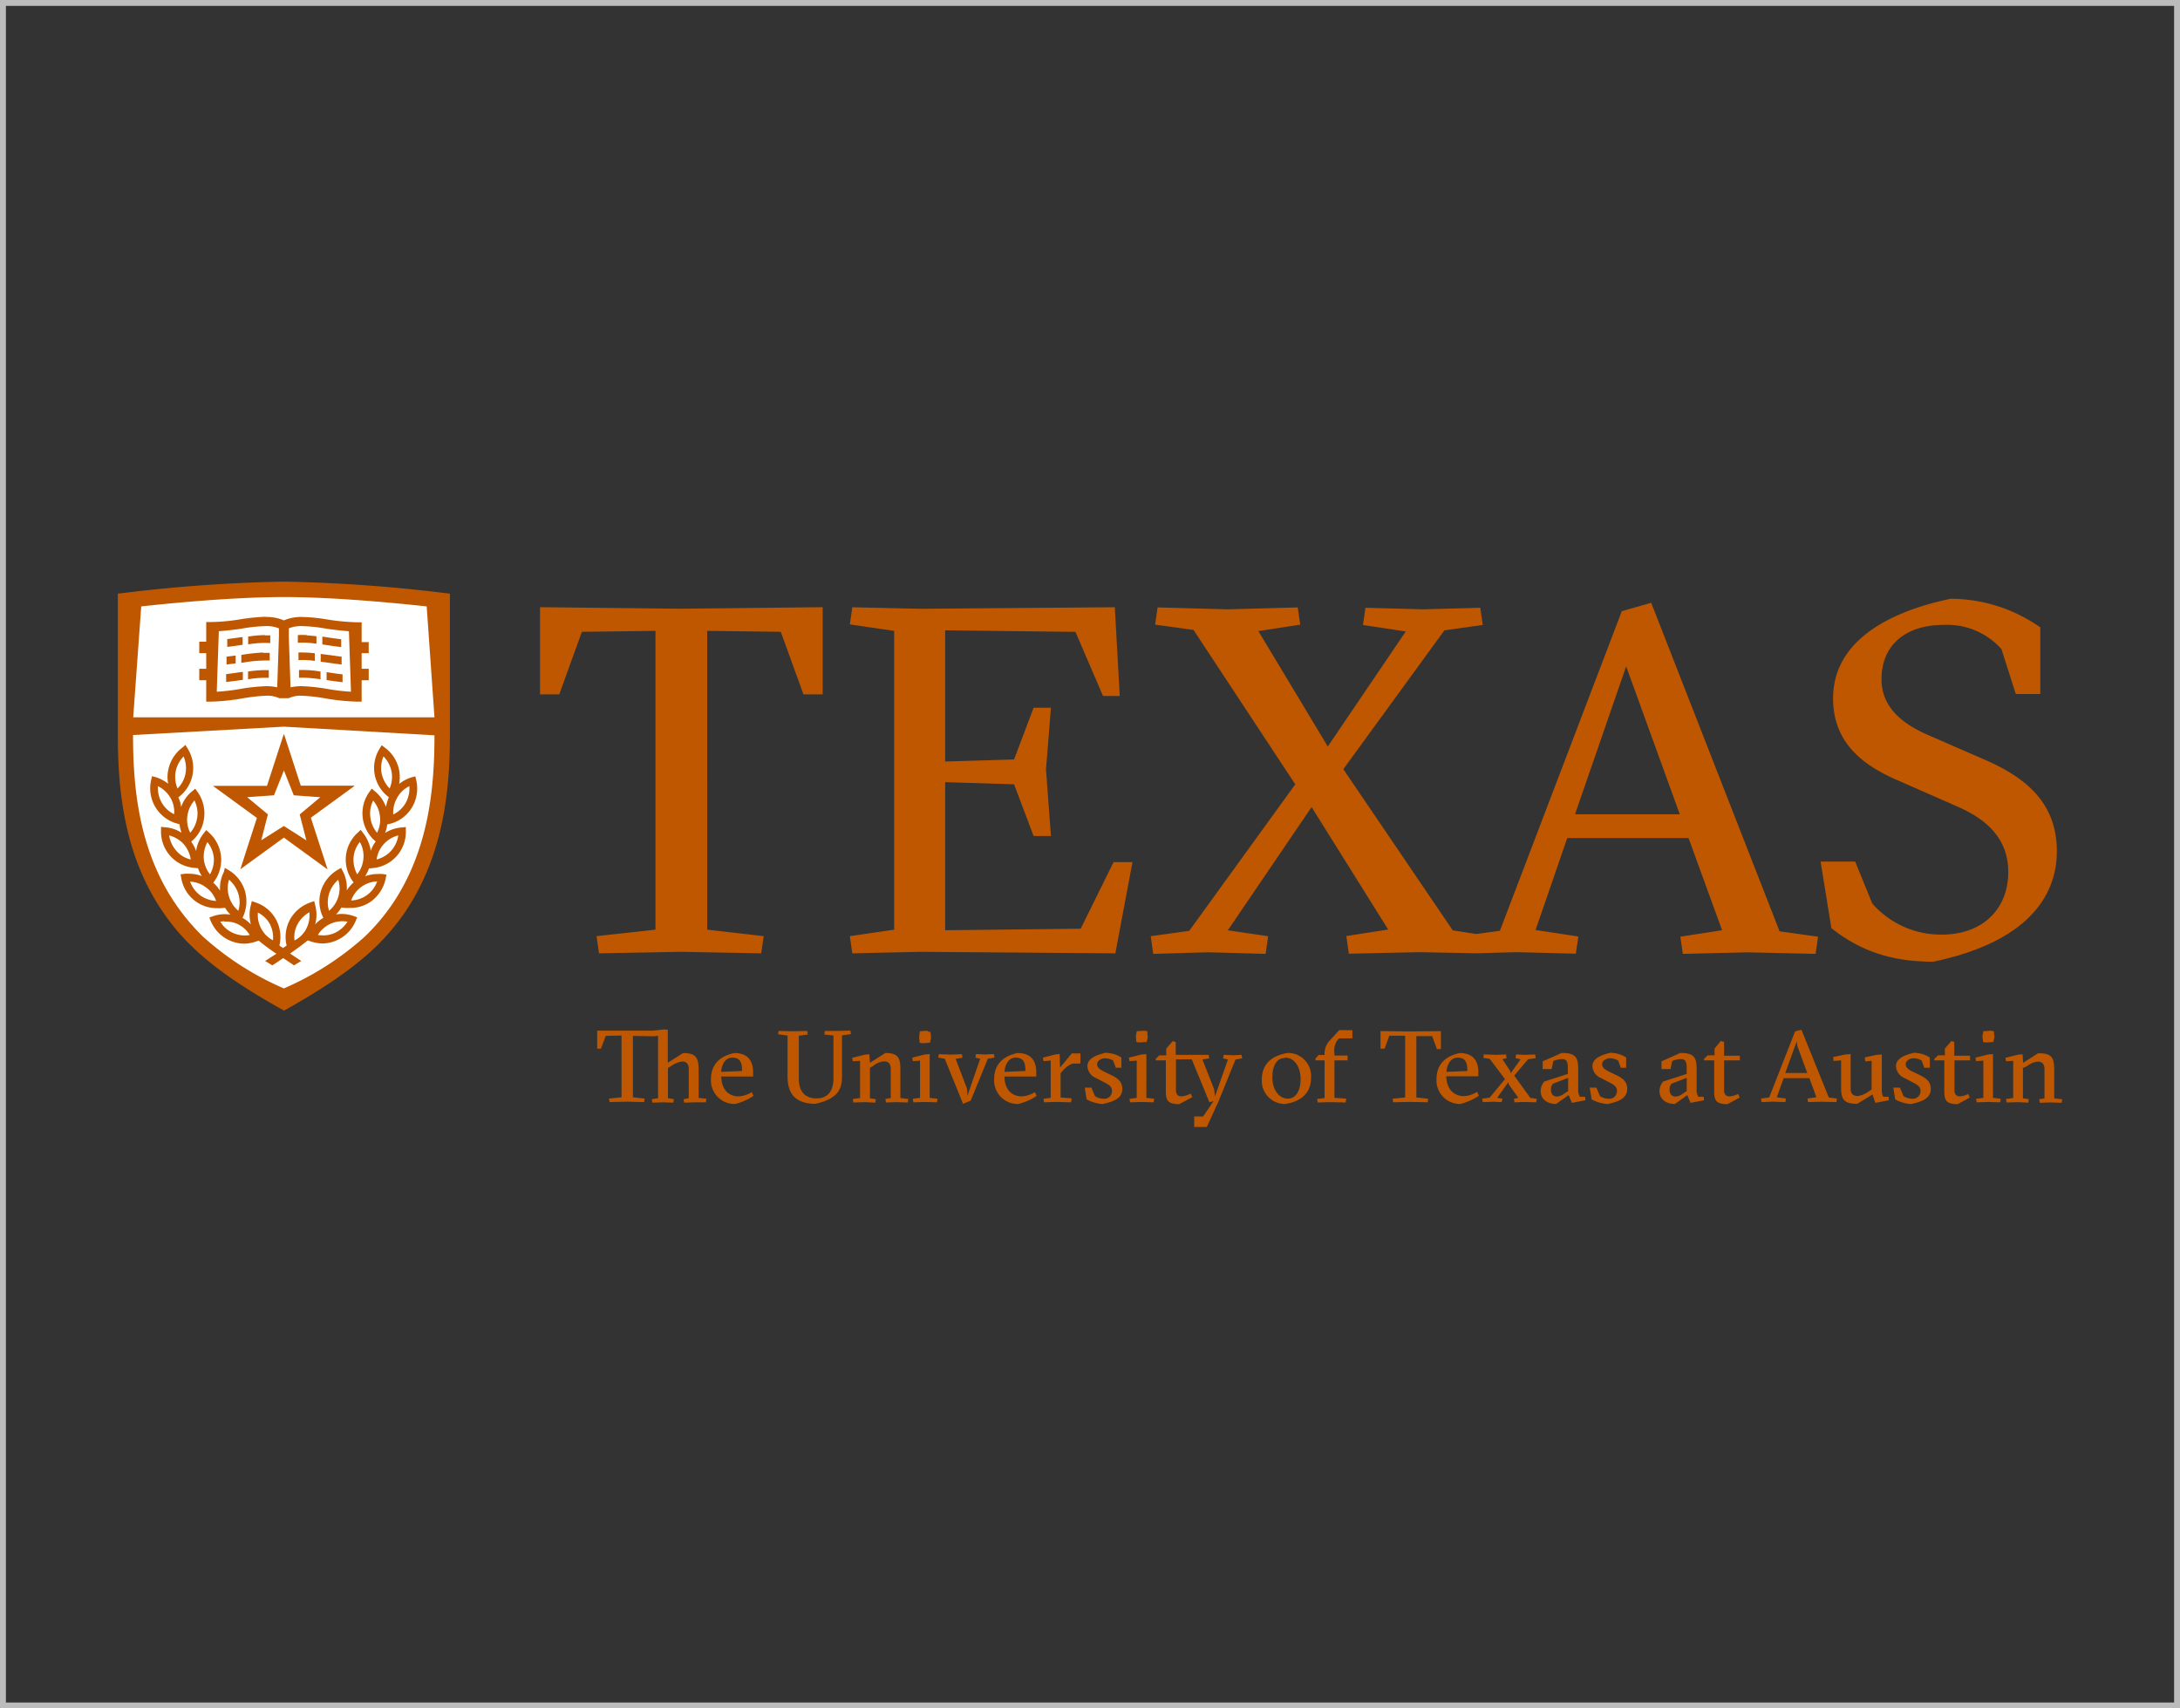 <svg id="Layer_1" data-name="Layer 1" xmlns="http://www.w3.org/2000/svg" viewBox="0 0 370 290"><rect x="0" y="0" width="370" height="290" fill="#333333" stroke="none"/><defs><style>.cls-1{fill:#bcbcbc;}.cls-2{fill:#bf5700;}.cls-3{fill:#fff;}</style></defs><title>university-partners-370x290</title><path class="cls-1" d="M369,1V289H1V1H369m1-1H0V290H370V0Z"/><path class="cls-2" d="M76.36,100.77v23.91c0,8.84-.87,20.24-7.68,30.25a38.83,38.83,0,0,1-4.91,5.8l0,0c-3.71,3.56-8.59,6.93-15.56,10.82-7-3.89-11.88-7.26-15.56-10.82l0,0a35.8,35.8,0,0,1-4.91-5.8C20.87,145,20,133.52,20,124.67v-23.9l1.13-.13a259.44,259.44,0,0,1,27.05-1.91,259.44,259.44,0,0,1,27.05,1.91l1.13.13Z"/><path class="cls-3" d="M48.18,101.35c-8.78,0-19.46,1.07-24.21,1.59l-1.36,18.82H73.74l-1.32-18.82c-4.77-.52-15.46-1.59-24.24-1.59Zm0,22-25.6,1.42c0,8.46.84,19.34,7.23,28.7A36.75,36.75,0,0,0,34.46,159a50,50,0,0,0,13.72,8.78A50.17,50.17,0,0,0,61.9,159a34.84,34.84,0,0,0,4.65-5.48c6.36-9.36,7.19-20.24,7.19-28.7Z"/><path class="cls-2" d="M45.11,104.69a35,35,0,0,0-4.23.42,32.49,32.49,0,0,1-5.06.48H35v3.34H33.82v1.94H35v2.66H33.82v1.94H35v3.63h.81a35.5,35.5,0,0,0,5.35-.55,30.15,30.15,0,0,1,4-.45,4.74,4.74,0,0,1,2.23.42H49a4.72,4.72,0,0,1,2.22-.42,29,29,0,0,1,4,.45,36.46,36.46,0,0,0,5.36.55h.8v-3.63h1.2v-1.94h-1.2v-2.66h1.2V109h-1.2v-3.37h-.8a36.74,36.74,0,0,1-5.07-.48,29.2,29.2,0,0,0-4.23-.42,7.33,7.33,0,0,0-3.1.58,7.33,7.33,0,0,0-3.1-.58Zm3.07,20a.06.06,0,0,0-.06.06l-2.81,8.65h-9a.13.13,0,0,0-.1,0c0,.07,0,.1.07.1l7.32,5.34-2.81,8.72s0,0,0,0h0l7.39-5.38,7.39,5.38h0s0-.07,0-.07l-2.81-8.68,7.33-5.34s.06,0,0-.1,0,0-.07,0H51.05l-2.81-8.65a.06.06,0,0,0-.06-.06Zm-16.69,1.75-.52.45a6.27,6.27,0,0,0-2.42,3.85,5.57,5.57,0,0,0,0,2.3,6.93,6.93,0,0,0-2.06-1.1l-.68-.19-.16.67a6.21,6.21,0,0,0,4.23,7.33l.58.16a7.65,7.65,0,0,0,.35,1.45,5.73,5.73,0,0,0-2.81-.93l-.67-.07v.71A6.15,6.15,0,0,0,33,147.32l.61.06a5.48,5.48,0,0,0,.65,1.33,6.09,6.09,0,0,0-2.17-.39,6.61,6.61,0,0,0-.77,0l-.68.1.13.68A6.17,6.17,0,0,0,33.2,153a6.1,6.1,0,0,0,3.62,1.16,6.52,6.52,0,0,0,.77,0l.61-.07a6,6,0,0,0,.91,1.17,6,6,0,0,0-2.94.26l-.64.23.26.64a6.24,6.24,0,0,0,5.64,3.8,6.49,6.49,0,0,0,2-.36l.48-.16c.81.68,1.71,1.36,3,2.23L45,163.12l1.22.75c.68-.45,1.3-.84,1.84-1.23.55.35,1.17.78,1.84,1.23l1.23-.75c-.71-.45-1.32-.87-1.9-1.26,1.26-.87,2.16-1.55,3-2.23l.48.16a6.38,6.38,0,0,0,2,.36,5.92,5.92,0,0,0,2.49-.56,6.14,6.14,0,0,0,3.16-3.24l.26-.64-.65-.23a6,6,0,0,0-2.93-.26,6.39,6.39,0,0,0,.9-1.17l.61.07a6.78,6.78,0,0,0,.78,0A6,6,0,0,0,63,153a6.44,6.44,0,0,0,2.46-3.86l.13-.68-.68-.1a6.78,6.78,0,0,0-.78,0,6.2,6.2,0,0,0-2.16.39,7.11,7.11,0,0,0,.65-1.33l.61-.06a6.15,6.15,0,0,0,5.65-6.26v-.71l-.71.07a6.21,6.21,0,0,0-2.81.93,5.6,5.6,0,0,0,.36-1.45l.71-.16a6.13,6.13,0,0,0,3.55-2.82,6.26,6.26,0,0,0,.67-4.51l-.16-.67-.68.19a6.2,6.2,0,0,0-2.06,1.1,6.83,6.83,0,0,0,0-2.3,6.23,6.23,0,0,0-2.42-3.85l-.55-.42-.35.58A6.19,6.19,0,0,0,66,135.33a7.44,7.44,0,0,0-.49,1.65,6.1,6.1,0,0,0-1.87-2.65l-.55-.46-.42.59a6.2,6.2,0,0,0,1.1,8.38l0,0a5.45,5.45,0,0,0-.84,1.58,6.44,6.44,0,0,0-1.29-3l-.42-.55-.52.49a6.19,6.19,0,0,0-.68,8.42l0,0a6.85,6.85,0,0,0-1.17,1.36,6,6,0,0,0-.64-3.2l-.32-.62-.62.36a6.3,6.3,0,0,0-2.81,3.59,6.17,6.17,0,0,0,.42,4.54v0a6,6,0,0,0-1.39,1.1,6.15,6.15,0,0,0,0-3.27l-.16-.68-.65.23a6.33,6.33,0,0,0-3.48,2.94,6.21,6.21,0,0,0-.55,4.38l-.62.42-.61-.42a6.21,6.21,0,0,0-.55-4.38,6.12,6.12,0,0,0-3.49-2.94l-.64-.23-.16.68a6.25,6.25,0,0,0,0,3.27,5.93,5.93,0,0,0-1.42-1.1l0,0a6.32,6.32,0,0,0,.42-4.54,6.22,6.22,0,0,0-2.81-3.59l-.61-.36L38,148a6.15,6.15,0,0,0-.65,3.2,6.06,6.06,0,0,0-1.16-1.36l0,0a6.22,6.22,0,0,0-.67-8.46l-.52-.48-.42.55a6.15,6.15,0,0,0-1.29,3,6.49,6.49,0,0,0-.84-1.58l0,0a6.11,6.11,0,0,0,2.19-4,6.27,6.27,0,0,0-1.09-4.41l-.42-.58-.55.46A5.91,5.91,0,0,0,30.74,137a4.75,4.75,0,0,0-.48-1.65,6.2,6.2,0,0,0,1.58-8.3l-.35-.58Z"/><path class="cls-3" d="M45.08,106.28a26.71,26.71,0,0,0-4,.42c-1.29.19-2.58.35-3.94.45l-.35,10.27a33.54,33.54,0,0,0,4.09-.49,31.3,31.3,0,0,1,4.3-.45,8.68,8.68,0,0,1,1.87.19l.29-8.58v-1.43a5.54,5.54,0,0,0-2.26-.38Zm6.2,0a5.64,5.64,0,0,0-2.26.38v1.43l.29,8.58a8.68,8.68,0,0,1,1.87-.19,31,31,0,0,1,4.29.45,33.94,33.94,0,0,0,4.1.49l-.35-10.27c-1.36-.1-2.68-.26-3.94-.45a26.71,26.71,0,0,0-4-.42ZM31.17,128.4A5,5,0,0,0,29.81,131a5.12,5.12,0,0,0,.32,2.85,4.86,4.86,0,0,0,1.36-2.56,5.06,5.06,0,0,0-.32-2.85Zm33.92,0a5,5,0,0,0-.32,2.88,5.23,5.23,0,0,0,1.36,2.56,4.91,4.91,0,0,0,.32-2.88A5,5,0,0,0,65.09,128.4Zm-16.91,2.4L46.5,135l-4.55.32,3.52,2.92-1.13,4.4,3.84-2.43L52,142.65l-1.13-4.4,3.49-2.92L49.86,135l-1.68-4.24Zm-21.37,2.65a5,5,0,0,0,.65,2.82,4.84,4.84,0,0,0,2.09,1.94,4.6,4.6,0,0,0-.64-2.81A5,5,0,0,0,26.81,133.45Zm42.67,0a4.7,4.7,0,0,0-2.09,2,5.07,5.07,0,0,0-.65,2.81,4.92,4.92,0,0,0,2.1-1.94A5.08,5.08,0,0,0,69.48,133.45ZM33,135.88a5,5,0,0,0-1.2,2.63,4.78,4.78,0,0,0,.49,2.85,5.07,5.07,0,0,0,1.19-2.63A4.82,4.82,0,0,0,33,135.88Zm30.34,0a4.85,4.85,0,0,0-.48,2.85A4.92,4.92,0,0,0,64,141.36a4.85,4.85,0,0,0,.48-2.85A4.92,4.92,0,0,0,63.32,135.88Zm-34.64,5.93a5.26,5.26,0,0,0,1.23,2.62,4.46,4.46,0,0,0,2.45,1.46,5.21,5.21,0,0,0-1.22-2.62A5,5,0,0,0,28.68,141.81Zm38.9,0a4.91,4.91,0,0,0-3.68,4.08,4.91,4.91,0,0,0,3.68-4.08Zm-6.52,1.1A4.9,4.9,0,0,0,60,145.6a5.32,5.32,0,0,0,.62,2.82,4.9,4.9,0,0,0,1.06-2.69A4.72,4.72,0,0,0,61.06,142.91Zm-25.86,0a5.35,5.35,0,0,0-.64,2.82,5.09,5.09,0,0,0,1.06,2.69,5,5,0,0,0,.65-2.82A5.05,5.05,0,0,0,35.2,142.94Zm3.65,6.42a4.88,4.88,0,0,0,0,2.88,5.09,5.09,0,0,0,1.58,2.4,4.91,4.91,0,0,0,0-2.89,5.06,5.06,0,0,0-1.58-2.39Zm18.56,0a5.06,5.06,0,0,0-1.58,2.39,4.91,4.91,0,0,0,0,2.89,5.09,5.09,0,0,0,1.58-2.4A4.88,4.88,0,0,0,57.41,149.36Zm-25.18.29A5.09,5.09,0,0,0,34,152a5.23,5.23,0,0,0,2.68.94,4.68,4.68,0,0,0-1.71-2.3A4.93,4.93,0,0,0,32.23,149.65Zm31.77,0a4.87,4.87,0,0,0-2.71.94,4.8,4.8,0,0,0-1.71,2.3,4.93,4.93,0,0,0,2.71-.94A4.81,4.81,0,0,0,64,149.65Zm-11.49,5.22a5.13,5.13,0,0,0-2,2,4.53,4.53,0,0,0-.54,2.81,4.71,4.71,0,0,0,2-2A5,5,0,0,0,52.51,154.87Zm-8.75,0a4.85,4.85,0,0,0,.55,2.78,4.71,4.71,0,0,0,2,2,5,5,0,0,0-.55-2.81A4.8,4.8,0,0,0,43.76,154.9Zm-5.67,1.54a5.87,5.87,0,0,0-.72.08,4.82,4.82,0,0,0,2.16,1.91,4.91,4.91,0,0,0,2.84.35,4.82,4.82,0,0,0-2.16-1.91A4.74,4.74,0,0,0,38.09,156.44Zm20.11,0a5,5,0,0,0-2.11.42,4.94,4.94,0,0,0-2.16,1.91,6.38,6.38,0,0,0,.87.07,4.62,4.62,0,0,0,2-.42,5,5,0,0,0,2.16-1.91,6,6,0,0,0-.73-.07Z"/><path class="cls-2" d="M331.07,101.64c-11.59,2.43-19.95,7.78-19.95,16.91,0,7.45,4.94,11.31,10.95,13.9l10.1,4.44c5,2.17,8.68,5.44,8.68,11.14,0,6.12-4.16,10.62-11.33,10.62a15.49,15.49,0,0,1-11.75-5.28l-2.9-7.12H309l1.83,11.3c4.43,3.5,9.59,5.7,17.27,5.7,15.69-3.27,21-10.88,21-18.75,0-8.55-5.75-12.73-12.33-15.58l-9.59-4.18c-4.58-2-7.84-4.86-7.84-9.46,0-5.61,3.9-9.2,10.52-9.2a12.32,12.32,0,0,1,9.84,4.11l2.43,7.62h4.16V106.5a26.56,26.56,0,0,0-15.27-4.86Zm-50.81.68-5,1.43L254.57,158l-4,.55-4-.62L228,130.57,245.15,107l6.51-.91-.42-2.92-9.74.26-9.75-.26-.42,2.92,7.26,1.1-13.23,19.53-11.78-19.59,7.1-1.1-.42-2.92-11.85.32-11.94-.32-.42,2.92,6.52.9,17.27,26.21-18,24.87-6.53.91.42,3,9.33-.27,9.75.27.42-3-6.84-1L222.61,137l13,20.79-7.1,1.1.42,3,11.94-.26,9.75.19,6.84-.19,10,.26.42-2.92-7.26-1.1L266,142.26h20.59l5.69,15.65L285.2,159l.42,2.92,11-.26,11.53.26.42-2.92-6.53-.91-21.79-55.77Zm-188.6.75v14.8h3.26l3.84-10.62,12.49-.16v50.72l-10,1.1.42,2.92,14-.26,13.53.26.42-2.92-9.59-1.1V107.09l12.49.16,3.85,10.62h3.26v-14.8l-24,.26-24-.26Zm53,0-.42,2.92,7.52,1.1v50.72l-7.52,1.1.42,2.92,11.53-.26,33.11.26,2.91-15.49H189l-5.58,11.31-23,.26V132.77l11.69.36,3.32,8.78h2.94l-.84-11.31.84-10.46h-2.94l-3.32,8.78-11.69.35V107l22.11.26,4.68,10.88h2.84l-.84-15.06-33.11.26-11.53-.26ZM45,107.81a18.29,18.29,0,0,0-2.88.25v1.32a17.25,17.25,0,0,1,3.75-.22l0-1.3a8.72,8.72,0,0,0-.9,0Zm7.1,0a10,10,0,0,0-1.55,0l0,1.3a15.26,15.26,0,0,1,3.16.16V108c-.56-.06-1.11-.12-1.64-.15Zm2.61.25v1.33l.65.1c.84.13,1.68.25,2.55.35l0-1.33c-.77-.09-1.55-.19-2.32-.32a8.13,8.13,0,0,1-.84-.13Zm-13.56.1a.72.72,0,0,1-.25,0c-.78.13-1.55.23-2.33.32l0,1.33c.87-.1,1.71-.22,2.55-.35h.06v-1.33Zm3.51,2.6a33.73,33.73,0,0,0-3.7.41v1.33a.24.24,0,0,0,.16,0,23,23,0,0,1,4.65-.38l0-1.3c-.37,0-.75,0-1.14,0Zm6,0,0,1.3a13.34,13.34,0,0,1,2.77.13v-1.3a21.14,21.14,0,0,0-2.8-.13Zm3.77.23v1.33l.91.12c.87.13,1.74.26,2.64.36l0-1.33c-.8-.09-1.61-.22-2.42-.32L54.4,111Zm-14.49.29-1.49.19,0,1.33,1.55-.19v-1.33ZM276,113.11l9.1,25.11H267.32L276,113.11Zm-225.25.65,0,1.29a19.31,19.31,0,0,1,3.65.26V114a17.61,17.61,0,0,0-3.68-.26Zm-5.1,0a19.26,19.26,0,0,0-3.55.23v1.32a17.17,17.17,0,0,1,3.52-.25l0-1.3Zm9.78.32v1.36h0c.87.13,1.77.26,2.71.36l0-1.33c-.88-.09-1.72-.22-2.52-.35a.19.19,0,0,1-.13,0Zm-14.3,0c-.1,0-.16,0-.23,0-.84.13-1.68.26-2.52.35l0,1.33c.94-.09,1.87-.22,2.78-.35h.06v-1.36Zm71.61,60.66-1.91.22-4.36,0-5.11,0v3.05H102l.81-2.17,2.68-.06v10.48l-2.13.22.09.6,3-.07,2.87.07.1-.6-2-.22V175.85l3.62.06.65-.1v10.61l-1.07.16.1.6,1.88-.06,1.67.06.1-.6-1-.16v-5.13l.52-.31a4.12,4.12,0,0,1,1.88-.79c.71,0,1.13.38,1.13,1.29v4.94l-.88.16.1.6,1.68-.06,2,0,.1-.6-1.32-.16v-4.6c0-2.2-.39-3-2.65-3l-2.59,1.64v-5.6Zm193,.06-1.07.28-4.39,11.21-1.39.19.09.6,1.91-.07,2.13.07.1-.6-1.55-.22,1.16-3.24v0h4.37l1.19,3.24-1.52.22.1.6,2.36-.06,2.46.06.09-.6-1.39-.19-4.65-11.52Zm-78.44.06-1.49,1.64a3.25,3.25,0,0,0-1,2.42v.16h-1l-.55.6V180h1.55v6.39l-1.26.16.1.6,2-.06,2.74.06.1-.66-2-.13V180h2.23v-.82h-2.23v-.44a3,3,0,0,1,.39-2l.36-.47h2.29v-1.39Zm-95.15.1-.1.6,1.62.22v7c0,2.77,1.26,4.59,4.75,4.59,3.56-.82,4.49-2.3,4.49-4.56v-7.05l1.52-.22-.09-.6-2.07.06L140,175l-.09.6,1.55.18v7.24c0,2.24-1,3.43-2.88,3.43-2,0-3-1.22-3-3.36v-7.27l1.52-.22-.1-.6-2.42.06-2.46-.06Zm102.16,0v3.05H235l.8-2.2,2.69,0v10.48l-2.13.22.09.6,3-.06,2.87.06.07-.6-2-.22V175.88l2.68,0,.81,2.2h.68v-3.05l-5.11.06-5.1-.06Zm-76.89,0-1.29.09L156,176l.09,1,.49.09,1.26-.09.19-.82-.1-1-.48-.09Zm36.81,0-1.29.09-.16.82.09,1,.49.09,1.26-.09.19-.82-.09-1-.49-.09Zm143.7,0-1.3.09-.16.82.1,1,.48.09,1.26-.09.2-.82-.1-1-.48-.09Zm-33,1.67.13.94,1.68,4.57H303l2-5.51Zm-105.88.09L197.94,178v1.14h-1.17l-.61.6V180h1.71v5.16c0,1.58.26,2.27,2.27,2.27l2.23-1.19-.29-.6a4.07,4.07,0,0,1-1.56.47c-.74,0-.93-.54-.93-1v-5.29h2.68l3,7.3.71-.22-1.78,2.62h-1.51v1.79h2.13l2-4.37,2.88-7.09,1.13-.19-.1-.6-1.48.07-1.55-.07-.1.6.81.19-2.2,6.27-.13-1.2-2-5.07,1.16-.19-.09-.6h-5.6v-2.17Zm93,0L291,178v1.14h-1.16l-.62.6V180h1.72v5.16c0,1.58.25,2.27,2.26,2.27l2.07-1.13-.29-.6a3.52,3.52,0,0,1-1.43.41c-.74,0-.93-.54-.93-1V180h2.68v-.79h-2.68v-2.36Zm39.14,0L330.09,178v1.14h-1.16l-.62.6V180H330v5.16c0,1.58.26,2.27,2.27,2.27l2.06-1.13-.29-.6a3.19,3.19,0,0,1-1.38.41c-.75,0-.94-.54-.94-1V180h2.65v-.79h-2.68v-2.36ZM187.8,178.68c-2.07.44-3.24,1.13-3.24,2.33a2.32,2.32,0,0,0,1.49,2l1.39.73c.94.47,1.29.79,1.29,1.45a1.29,1.29,0,0,1-1.42,1.32,2.76,2.76,0,0,1-1.46-.44l-.61-1.45h-1.13l.32,2a6.48,6.48,0,0,0,2.72.79c2-.44,3.33-1,3.33-2.58,0-1-.49-1.64-1.68-2.24l-1.36-.66c-.78-.38-1.23-.72-1.23-1.29s.68-1,1.36-1a2.87,2.87,0,0,1,1.35.38l.46,1.23h.94v-1.74a4.86,4.86,0,0,0-2.53-.78Zm85.7,0c-2.07.44-3.23,1.13-3.23,2.33a2.32,2.32,0,0,0,1.49,2l1.39.73c.93.47,1.29.79,1.29,1.45a1.29,1.29,0,0,1-1.42,1.32,2.76,2.76,0,0,1-1.46-.44l-.61-1.45h-1.13l.32,2a6.62,6.62,0,0,0,2.72.79c2-.44,3.32-1,3.32-2.58,0-1-.48-1.64-1.67-2.24l-1.36-.66c-.78-.38-1.23-.72-1.23-1.29s.68-1,1.36-1a3,3,0,0,1,1.36.38l.45,1.23H276v-1.74a4.79,4.79,0,0,0-2.52-.78Zm51.52,0c-2.07.44-3.23,1.13-3.23,2.33a2.32,2.32,0,0,0,1.49,2l1.38.73c.91.47,1.3.79,1.3,1.45a1.3,1.3,0,0,1-1.43,1.32,2.73,2.73,0,0,1-1.45-.44l-.62-1.45h-1.12l.32,2a6.38,6.38,0,0,0,2.71.79c2-.44,3.33-1,3.33-2.58,0-1-.48-1.64-1.68-2.24l-1.36-.66c-.77-.38-1.22-.72-1.22-1.29s.67-1,1.35-1a2.8,2.8,0,0,1,1.36.38l.45,1.23h.94v-1.74a4.85,4.85,0,0,0-2.52-.78Zm-200.35.06c-2.42.51-4,1.89-4,4.44a4,4,0,0,0,4.11,4.22,10.3,10.3,0,0,0,3.1-1.36l-.29-.66a4.67,4.67,0,0,1-2.23.73c-1.84,0-2.94-1.39-2.94-3.37v0h5.4V182c0-1.79-.78-3.24-3.14-3.24Zm48.06,0c-2.42.51-4,1.89-4,4.44a4,4,0,0,0,4.11,4.22,10.3,10.3,0,0,0,3.1-1.36l-.29-.66a4.67,4.67,0,0,1-2.23.73c-1.84,0-2.94-1.39-2.94-3.37v0h5.4V182c0-1.79-.78-3.24-3.14-3.24Zm45.8,0c-2.75.47-4.37,1.92-4.37,4.53a3.93,3.93,0,0,0,4,4.13c2.75-.44,4.36-1.92,4.36-4.5a3.91,3.91,0,0,0-4-4.16Zm29.28,0c-2.43.51-4,1.89-4,4.44a4,4,0,0,0,4.07,4.22A10.36,10.36,0,0,0,251,186l-.3-.66a4.63,4.63,0,0,1-2.22.73c-1.85,0-3-1.39-3-3.37v0h5.43V182c0-1.79-.77-3.24-3.13-3.24Zm17.25,0-3.23,1.42v1.32h1.52l.29-1.38a4.22,4.22,0,0,1,1.46-.32c.93,0,1,.63,1,1.67v.85l-4,1.29a2.62,2.62,0,0,0-.61,1.61c0,1.38,1.1,2.2,2.62,2.2l2.13-1.51.55,1.32,2.3-.44-.07-.6h-.87a2.17,2.17,0,0,1-.29-1.29v-3.4c0-2.17-.59-2.74-2.82-2.74Zm20.14,0L282,180.16v1.32h1.52l.29-1.38a4.22,4.22,0,0,1,1.46-.32c.93,0,1,.63,1,1.67v.85l-4,1.29a2.56,2.56,0,0,0-.61,1.61c0,1.38,1.1,2.2,2.62,2.2l2.1-1.51.55,1.32,2.29-.44-.06-.6h-.91a2.17,2.17,0,0,1-.29-1.29v-3.4c0-2.17-.58-2.74-2.81-2.74Zm-134.93,0-2.62,1.67-.1-1.45-.78.07-2.13.53.1.6,1.23-.09v6.32l-1.23.16.1.6,2-.06,1.72.09.09-.6-1-.15v-5.14l.52-.34a3.61,3.61,0,0,1,1.84-.79c.75,0,1.17.38,1.17,1.29v4.94l-.91.16.1.6,1.71-.06,2,.06.09-.6-1.35-.16v-4.81c0-2.08-.39-2.84-2.65-2.84Zm195.72,0-2.61,1.67-.1-1.45-.78.07-2.13.53.1.6,1.22-.09v6.32l-1.22.16.09.6,2-.06,1.68.09.1-.6-1-.15v-5.14L344,181a3.57,3.57,0,0,1,1.84-.79c.74,0,1.16.38,1.16,1.29v4.94l-.9.16.1.6,1.71-.06,2,.06.1-.6-1.36-.16v-4.81c0-2.08-.38-2.84-2.65-2.84Zm-164.08.07-2,2.42-.06-2.3-.71.06-2.13.54.09.6,1.23-.1v6.33l-1.23.16.1.6,2-.07,2.59.07.1-.67-1.88-.15v-4.12l.36-.42a4.17,4.17,0,0,1,1.68-1.22h1.32v-1.73Zm132.21.12-.87.06-2.13.44.09.67,1.27-.1v4.54c0,2,.38,2.83,2.74,2.83l2.59-1.58.48,1.42,2.3-.44-.07-.6h-.9a2.56,2.56,0,0,1-.23-1.29V179l-.9.06-2,.44.1.67,1.07-.1v4.88l-.36.22a4.33,4.33,0,0,1-1.94.88c-.87,0-1.26-.37-1.26-1.29V179Zm-156.26,0-.9.07-2.13.53.09.6,1.23-.09v6.32l-1.23.16.1.6,2-.06,2,.06.1-.6-1.33-.16V179Zm1.49,0-.1.6,1.1.19,3.1,7.65,1.3-.53,2.91-7.12,1.13-.19-.1-.6-1.48.07-1.56-.07-.09.6.8.19L164.2,186l-.07-1.19-1.93-5.07,1.16-.19-.1-.6-1.87.07-2-.07Zm35.26,0-.87.07-2.14.53.1.6,1.23-.09v6.32l-1.23.16.1.6,2-.06,2,.06.1-.6-1.33-.16V179Zm57.24,0-.1.63,1.1.19,2.58,3.43-2.61,3.15-1.26.16.09.6,1.84-.07,1.39.07.1-.6-.87-.13,1.87-2.64.13.41,1.59,2.23-.75.16.1.6,1.68-.06,2,.06.09-.6-1.09-.16L257,182.58l2.35-2.77,1.3-.19-.1-.63-1.84.07-1.39-.07-.1.63.87.19-1.68,2.36-.13-.44L255,179.81l.71-.19-.1-.63-1.68.07-2-.07Zm86.45,0-.87.07-2.14.53.1.6,1.23-.09v6.32l-1.23.16.1.6,2-.06,2,.06.09-.6-1.32-.16V179Zm-214,.6c1.39,0,1.65.95,1.65,2.27l-3.56.15c.13-1.44.81-2.42,1.91-2.42Zm48.09,0c1.39,0,1.65.95,1.65,2.27l-3.56.15c.13-1.44.81-2.42,1.91-2.42Zm45.73,0c1.52,0,2.62,1.48,2.62,3.68,0,1.86-.75,3.28-2.17,3.28-1.58,0-2.65-1.67-2.62-3.65S216.68,179.59,218.14,179.59Zm29.28,0c1.39,0,1.65.95,1.65,2.27l-3.56.15c.13-1.44.84-2.42,1.91-2.42Zm18.75,3.4v2.27l-.75.5a2.14,2.14,0,0,1-1.16.44c-.52,0-1-.31-1-1.19a1.31,1.31,0,0,1,.36-1l2.59-1Zm20.13,0v2.27l-.74.5a2.18,2.18,0,0,1-1.17.44c-.51,0-1-.31-1-1.19a1.34,1.34,0,0,1,.35-1l2.59-1Z"/></svg>